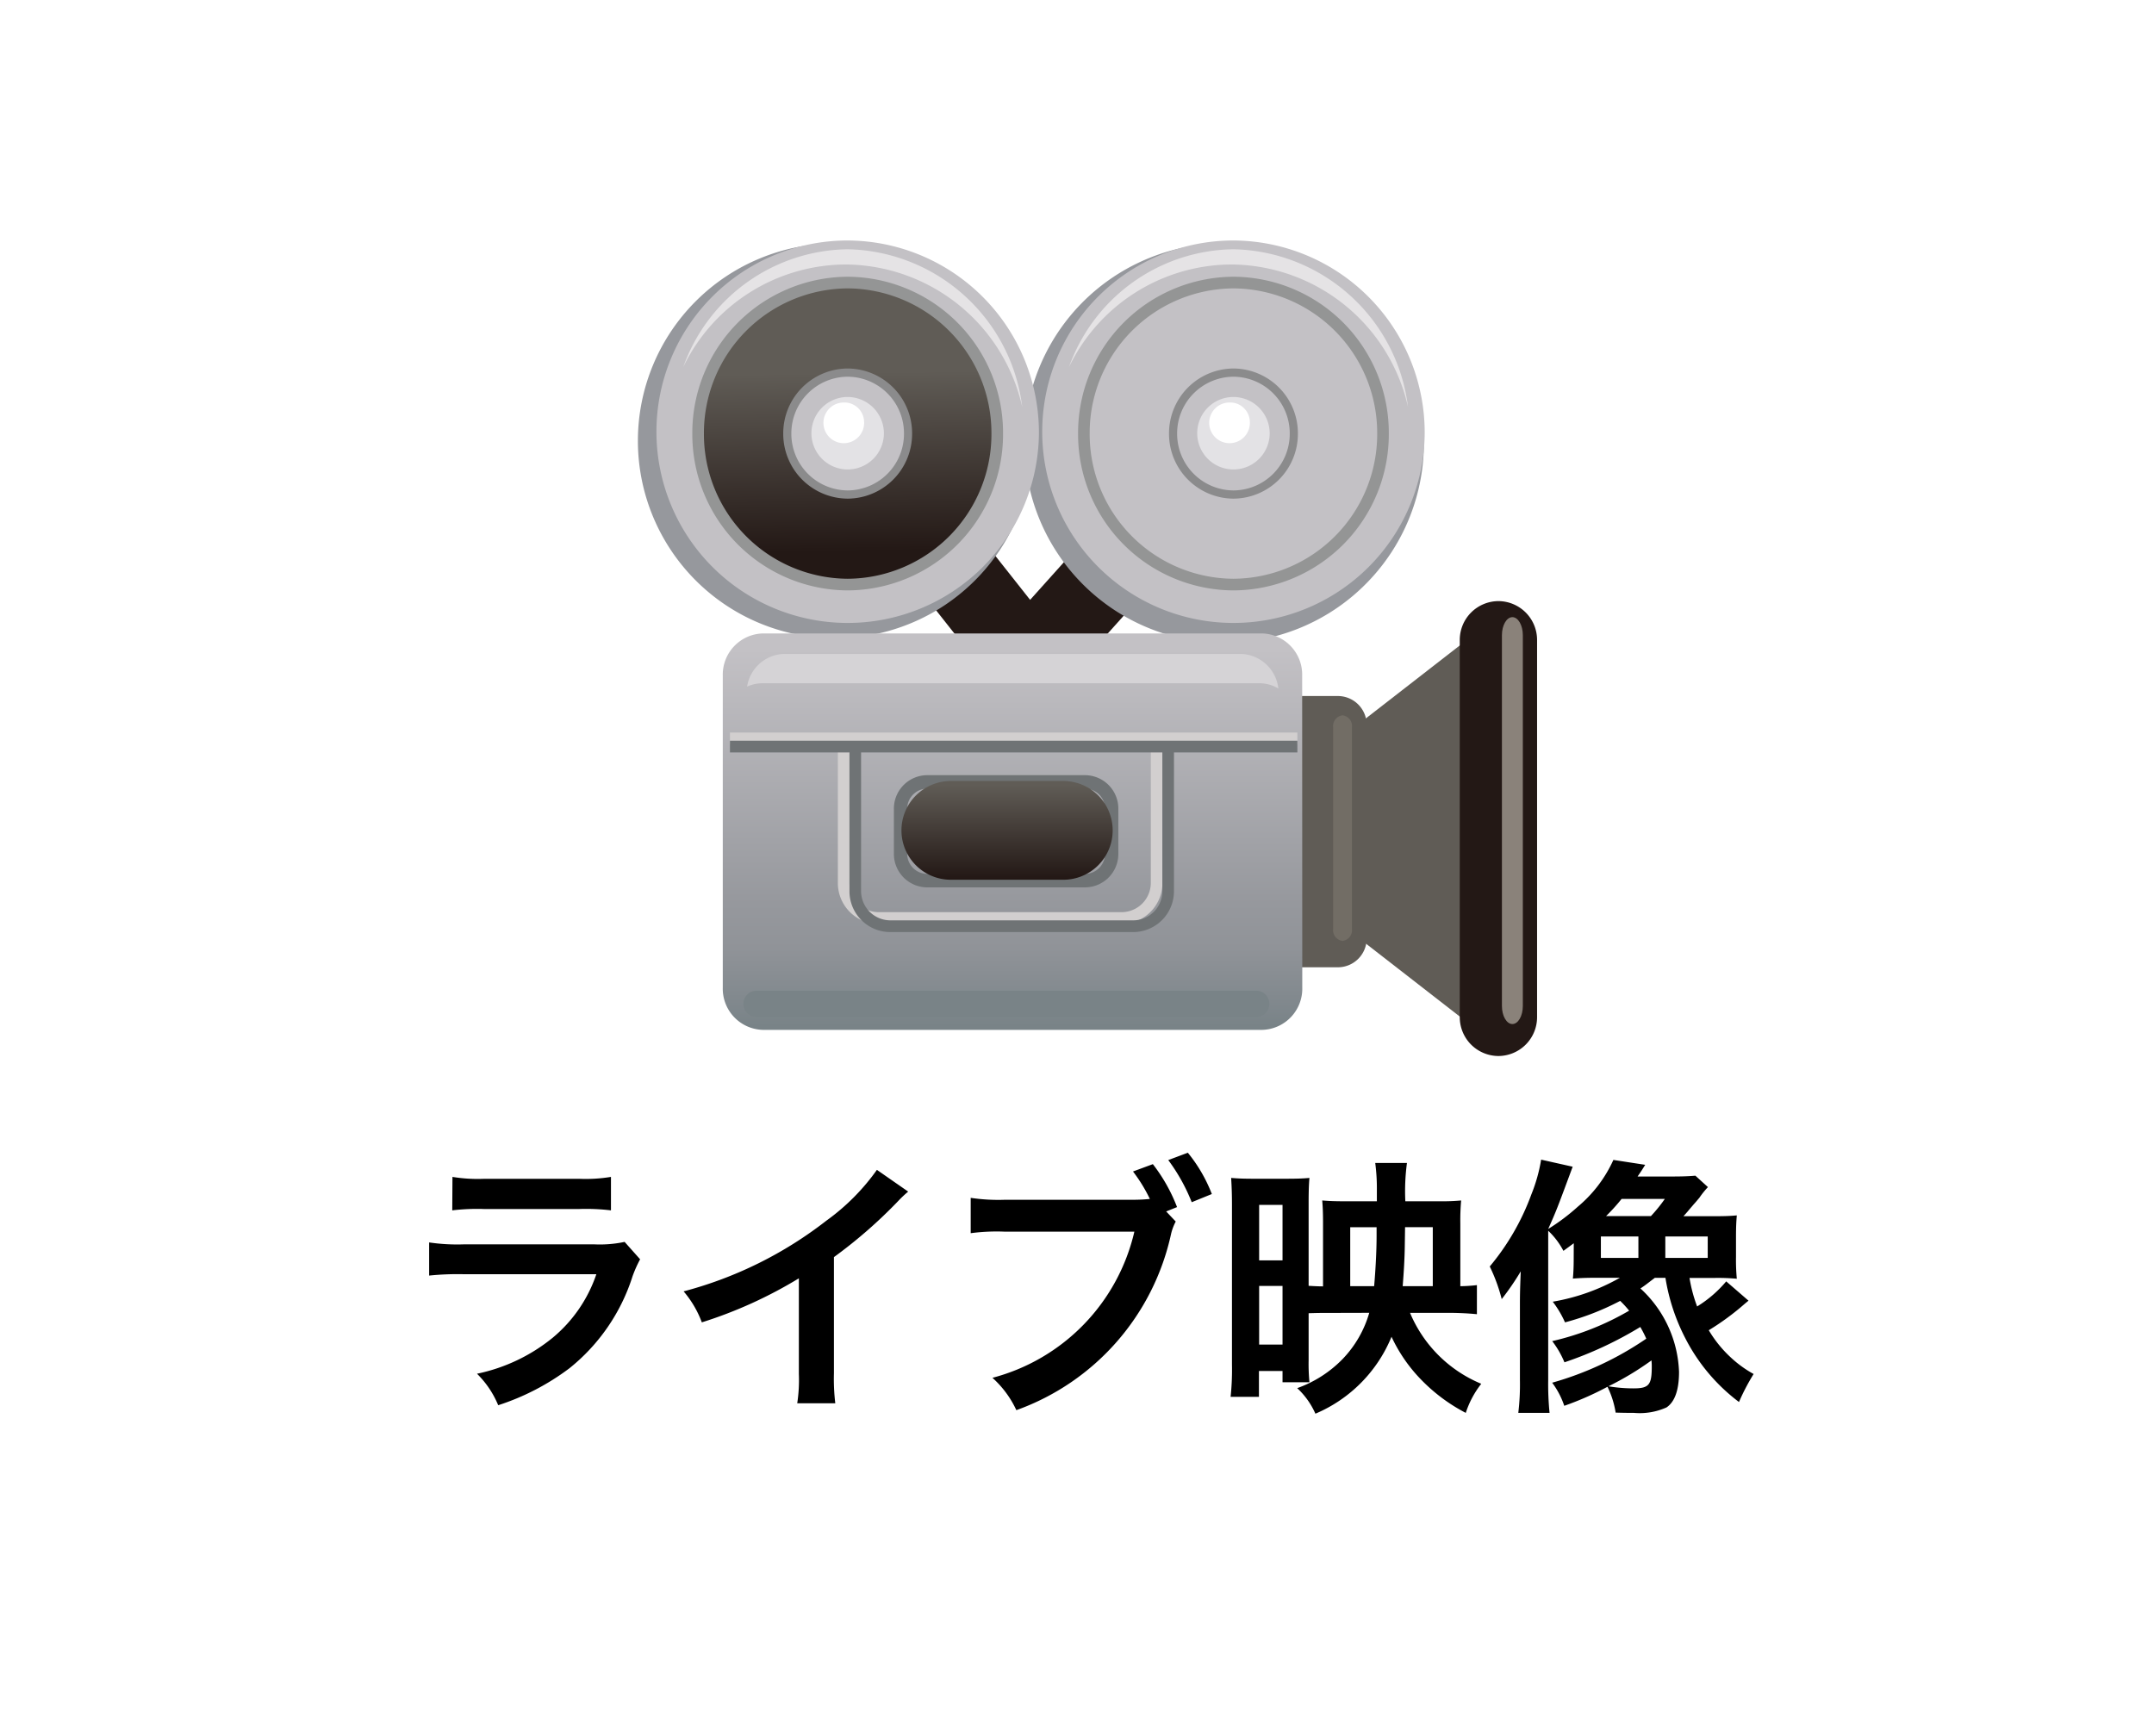 <svg xmlns="http://www.w3.org/2000/svg" xmlns:xlink="http://www.w3.org/1999/xlink" width="103" height="83" viewBox="0 0 103 83">
  <defs>
    <filter id="base" x="0" y="0" width="103" height="83" filterUnits="userSpaceOnUse">
      <feOffset dy="1" input="SourceAlpha"/>
      <feGaussianBlur stdDeviation="0.5" result="blur"/>
      <feFlood flood-opacity="0.161"/>
      <feComposite operator="in" in2="blur"/>
      <feComposite in="SourceGraphic"/>
    </filter>
    <linearGradient id="linear-gradient" x1="-62.605" y1="0.814" x2="-62.591" y2="0.557" gradientUnits="objectBoundingBox">
      <stop offset="0" stop-color="#605c56"/>
      <stop offset="1" stop-color="#231815"/>
    </linearGradient>
    <linearGradient id="linear-gradient-2" x1="88.492" y1="0.39" x2="88.505" y2="0.743" gradientUnits="objectBoundingBox">
      <stop offset="0" stop-color="#96989d"/>
      <stop offset="0.246" stop-color="#909398"/>
      <stop offset="0.571" stop-color="#7f878b"/>
      <stop offset="0.938" stop-color="#647377"/>
      <stop offset="1" stop-color="#5f7073"/>
    </linearGradient>
    <linearGradient id="linear-gradient-3" x1="87.484" y1="0.39" x2="87.497" y2="0.743" xlink:href="#linear-gradient-2"/>
    <linearGradient id="linear-gradient-4" x1="91.344" y1="0.39" x2="91.357" y2="0.743" gradientUnits="objectBoundingBox">
      <stop offset="0" stop-color="#c3c1c5"/>
      <stop offset="0.676" stop-color="#96989d"/>
      <stop offset="0.795" stop-color="#909398"/>
      <stop offset="0.952" stop-color="#7f878c"/>
      <stop offset="1" stop-color="#798387"/>
    </linearGradient>
    <linearGradient id="linear-gradient-5" x1="102.995" y1="0.539" x2="103.055" y2="2.508" gradientUnits="objectBoundingBox">
      <stop offset="0" stop-color="#e5e3e5"/>
      <stop offset="0.511" stop-color="#c3c1c5"/>
      <stop offset="0.819" stop-color="#96989d"/>
      <stop offset="0.885" stop-color="#909398"/>
      <stop offset="0.973" stop-color="#7f878c"/>
      <stop offset="1" stop-color="#798387"/>
    </linearGradient>
    <linearGradient id="linear-gradient-6" x1="116.655" y1="0.298" x2="116.655" y2="0.891" xlink:href="#linear-gradient"/>
    <linearGradient id="linear-gradient-7" x1="288.174" y1="0.009" x2="288.331" y2="1.148" xlink:href="#linear-gradient-4"/>
    <linearGradient id="linear-gradient-8" x1="479.698" y1="0.009" x2="479.855" y2="1.148" gradientUnits="objectBoundingBox">
      <stop offset="0.011" stop-color="#e3e2e5"/>
      <stop offset="1" stop-color="#a0a2a7"/>
    </linearGradient>
    <linearGradient id="linear-gradient-9" x1="856.144" y1="0.001" x2="856.24" y2="1.779" gradientUnits="objectBoundingBox">
      <stop offset="0.011" stop-color="#fff"/>
      <stop offset="0.511" stop-color="#c3c1c5"/>
      <stop offset="0.819" stop-color="#96989d"/>
      <stop offset="0.885" stop-color="#909398"/>
      <stop offset="0.973" stop-color="#7f878c"/>
      <stop offset="1" stop-color="#798387"/>
    </linearGradient>
    <linearGradient id="linear-gradient-11" x1="102.993" y1="0.539" x2="103.053" y2="2.508" xlink:href="#linear-gradient-5"/>
    <linearGradient id="linear-gradient-14" x1="479.796" y1="0.009" x2="479.953" y2="1.148" xlink:href="#linear-gradient-8"/>
    <linearGradient id="linear-gradient-15" x1="856.298" y1="0.001" x2="856.395" y2="1.779" xlink:href="#linear-gradient-9"/>
    <linearGradient id="linear-gradient-16" x1="162.625" y1="-0.002" x2="162.679" y2="0.948" xlink:href="#linear-gradient"/>
    <linearGradient id="linear-gradient-17" x1="450.002" y1="0.716" x2="449.954" y2="1.48" xlink:href="#linear-gradient"/>
    <linearGradient id="linear-gradient-18" x1="94.201" y1="0.218" x2="94.216" y2="1.138" xlink:href="#linear-gradient"/>
    <linearGradient id="linear-gradient-19" x1="60.473" y1="0.041" x2="60.473" y2="0.988" xlink:href="#linear-gradient-4"/>
    <linearGradient id="linear-gradient-21" x1="65.916" y1="0.964" x2="66.287" y2="8.676" gradientUnits="objectBoundingBox">
      <stop offset="0" stop-color="#d5d3d6"/>
      <stop offset="0.511" stop-color="#c3c1c5"/>
      <stop offset="0.819" stop-color="#96989d"/>
      <stop offset="0.885" stop-color="#909398"/>
      <stop offset="0.973" stop-color="#7f878c"/>
      <stop offset="1" stop-color="#798387"/>
    </linearGradient>
    <linearGradient id="linear-gradient-22" x1="66.518" y1="-8.785" x2="66.566" y2="-1.168" xlink:href="#linear-gradient-4"/>
    <linearGradient id="linear-gradient-23" x1="1844.256" y1="0.208" x2="1844.41" y2="1.26" gradientUnits="objectBoundingBox">
      <stop offset="0" stop-color="#726d65"/>
      <stop offset="0.346" stop-color="#605c56"/>
      <stop offset="1" stop-color="#231815"/>
    </linearGradient>
    <linearGradient id="linear-gradient-24" x1="1664.515" y1="0.56" x2="1664.875" y2="2.056" gradientUnits="objectBoundingBox">
      <stop offset="0" stop-color="#8a827a"/>
      <stop offset="0.346" stop-color="#605c56"/>
      <stop offset="1" stop-color="#231815"/>
    </linearGradient>
    <linearGradient id="linear-gradient-25" x1="-139.644" y1="0.041" x2="-139.644" y2="0.988" xlink:href="#linear-gradient"/>
  </defs>
  <g id="_01" data-name="01" transform="translate(-168.5 -147.5)">
    <g transform="matrix(1, 0, 0, 1, 168.5, 147.5)" filter="url(#base)">
      <rect id="base-2" data-name="base" width="100" height="80" transform="translate(1.5 0.5)" fill="#fff"/>
    </g>
    <path id="パス_369" data-name="パス 369" d="M-29.874-8.619a10,10,0,0,1,1.5-.065h4.589a10,10,0,0,1,1.5.065v-1.6a7.4,7.4,0,0,1-1.521.091h-4.537a7.4,7.4,0,0,1-1.521-.091Zm8.242,1.508a5.686,5.686,0,0,1-1.469.117h-6.188a9.227,9.227,0,0,1-1.69-.091V-5.5a13.225,13.225,0,0,1,1.664-.065h6.331a6.764,6.764,0,0,1-2.093,3.042A8.442,8.442,0,0,1-28.691-.806,4.53,4.53,0,0,1-27.677.7a11.568,11.568,0,0,0,3.406-1.768A9.193,9.193,0,0,0-21.255-5.46a5.861,5.861,0,0,1,.364-.819Zm12.064-3.445a10.4,10.4,0,0,1-2.418,2.431,18.986,18.986,0,0,1-6.825,3.38,4.89,4.89,0,0,1,.871,1.482A21.063,21.063,0,0,0-13.3-5.369V-.793a7.312,7.312,0,0,1-.078,1.4h1.82a9.834,9.834,0,0,1-.065-1.443V-6.383A22.988,22.988,0,0,0-8.554-9.061a5.355,5.355,0,0,1,.481-.455ZM4.264-8.567l.52-.208a8.034,8.034,0,0,0-1.157-2.054l-.949.351a7.444,7.444,0,0,1,.806,1.313,8.066,8.066,0,0,1-.936.039H-3.419a8.907,8.907,0,0,1-1.664-.091v1.69A9.366,9.366,0,0,1-3.445-7.6H2.743A9.428,9.428,0,0,1-4.043-.611,4.784,4.784,0,0,1-2.9.936,11.564,11.564,0,0,0,4.5-7.5a2.507,2.507,0,0,1,.221-.585ZM6.448-9.4A7.236,7.236,0,0,0,5.3-11.375l-.936.351A8.793,8.793,0,0,1,5.486-9.009Zm7.527,5.681A5.289,5.289,0,0,1,12.7-1.508,5.7,5.7,0,0,1,10.53-.117,3.715,3.715,0,0,1,11.4,1.105a6.794,6.794,0,0,0,3.64-3.679A7.422,7.422,0,0,0,16.51-.468a8.306,8.306,0,0,0,2.08,1.534,4.507,4.507,0,0,1,.741-1.391,6.308,6.308,0,0,1-3.406-3.393h1.781c.559,0,1.027.026,1.417.065V-5.044a7.624,7.624,0,0,1-.793.052v-3a10.708,10.708,0,0,1,.039-1.1,10.164,10.164,0,0,1-1.027.039H15.7a10.14,10.14,0,0,1,.078-1.833H14.261a9.241,9.241,0,0,1,.078,1.313v.52H12.844c-.533,0-.793-.013-1.118-.039.026.3.039.6.039,1.066v3.042c-.234,0-.455-.013-.689-.026V-9c0-.559.013-.884.039-1.17-.286.026-.559.039-1.131.039H8.45c-.52,0-.767-.013-1.079-.039.026.429.039.793.039,1.274v7.657A12.3,12.3,0,0,1,7.345.3H8.7V-.936H9.828V-.4h1.287a9.159,9.159,0,0,1-.039-1.053V-3.7c.455-.013.52-.013.676-.013Zm-.91-1.274V-7.813h1.261v.4c0,.767-.052,1.664-.117,2.418Zm2.509,0c.052-.663.091-1.287.1-1.911l.013-.91h1.326v2.821ZM8.71-8.879H9.828v2.652H8.71Zm0,3.874H9.828V-2.2H8.71ZM23.751-6.318c0,.416-.013.676-.039.962.325-.026.663-.039,1.04-.039h1.209A9.825,9.825,0,0,1,22.75-4.251a4.878,4.878,0,0,1,.585.988A12.544,12.544,0,0,0,25.974-4.29a5.246,5.246,0,0,1,.429.468,13.1,13.1,0,0,1-3.679,1.456,4.422,4.422,0,0,1,.585,1.014,18,18,0,0,0,3.627-1.69,5.735,5.735,0,0,1,.286.559,15.308,15.308,0,0,1-4.5,2.106A3.912,3.912,0,0,1,23.3.728a14.443,14.443,0,0,0,2.067-.91,4.367,4.367,0,0,1,.39,1.235c.442.013.715.013.871.013a3.134,3.134,0,0,0,1.56-.26c.39-.26.6-.819.6-1.7a5.684,5.684,0,0,0-1.846-3.991c.221-.143.26-.182.689-.507h.507a9.54,9.54,0,0,0,.949,2.886A8.854,8.854,0,0,0,31.655.546a10.225,10.225,0,0,1,.7-1.339,5.412,5.412,0,0,1-1.079-.78,5.758,5.758,0,0,1-1.066-1.313A12.319,12.319,0,0,0,31.941-4.16L32.11-4.3l-1.066-.923a5.749,5.749,0,0,1-1.391,1.2,7.066,7.066,0,0,1-.364-1.365h1.235a9.988,9.988,0,0,1,1.027.039,9.714,9.714,0,0,1-.039-1.053v-.949c0-.468.013-.728.039-1.027-.286.026-.546.039-1.027.039H29c.091-.1.117-.13.208-.234.117-.143.221-.26.286-.338.143-.156.221-.26.26-.3a4.1,4.1,0,0,1,.416-.52l-.6-.546c-.312.026-.624.039-1.092.039H26.806c.195-.286.195-.286.364-.559l-1.521-.234a6.3,6.3,0,0,1-1.7,2.236,9.879,9.879,0,0,1-1.417,1.066c.4-.9.4-.9,1.17-2.977l-1.508-.338a7.758,7.758,0,0,1-.468,1.664,11.526,11.526,0,0,1-1.989,3.445,8.125,8.125,0,0,1,.572,1.56,12.741,12.741,0,0,0,.91-1.326c-.039.962-.039,1.209-.039,1.664V-.494a11.36,11.36,0,0,1-.078,1.56h1.495a13.8,13.8,0,0,1-.065-1.573V-7.644a3.616,3.616,0,0,1,.728.962l.494-.364ZM25.3-8.346a9.137,9.137,0,0,0,.741-.819h2.067a7.348,7.348,0,0,1-.663.819Zm2.171,6.9c.013.156.013.234.013.3,0,.871-.13,1.04-.871,1.04a7.19,7.19,0,0,1-1.2-.1A14.012,14.012,0,0,0,27.469-1.443ZM25.051-7.371h1.794v1.027H25.051Zm3.081,0H30.16v1.027H28.132Z" transform="translate(220 214)"/>
    <g id="icon_live" transform="translate(17.985 -217.891)">
      <path id="パス_313" data-name="パス 313" d="M215.911,411.014l10.034-11.177h0a1.945,1.945,0,0,0-.132-2.729h0a1.9,1.9,0,0,0-2.7.134h0l-8.524,9.5-7.226-9.15a1.9,1.9,0,0,0-2.689-.306h0a1.946,1.946,0,0,0-.3,2.716h0L213,410.922a1.908,1.908,0,0,0,1.436.725h.061a1.9,1.9,0,0,0,1.417-.634Z" transform="translate(-14.816 -12.665)" fill="url(#linear-gradient)"/>
      <path id="パス_314" data-name="パス 314" d="M199.9,386.728a9.441,9.441,0,1,1-9.441-9.444A9.443,9.443,0,0,1,199.9,386.728Z" transform="translate(0 -0.252)" fill="url(#linear-gradient-2)"/>
      <path id="パス_315" data-name="パス 315" d="M252.328,386.728a9.551,9.551,0,1,1-9.55-9.444A9.5,9.5,0,0,1,252.328,386.728Z" transform="translate(-33.726 -0.252)" fill="url(#linear-gradient-3)"/>
      <path id="パス_316" data-name="パス 316" d="M201.817,386.126a9.145,9.145,0,1,1-9.145-9.235A9.189,9.189,0,0,1,201.817,386.126Z" transform="translate(-1.623)" fill="url(#linear-gradient-4)"/>
      <path id="パス_317" data-name="パス 317" d="M194.914,378.793a8.723,8.723,0,0,1,8.444,6.814,8.584,8.584,0,0,0-8.347-7.542,8.468,8.468,0,0,0-7.862,5.631A8.665,8.665,0,0,1,194.914,378.793Z" transform="translate(-3.962 -0.754)" fill="url(#linear-gradient-5)"/>
      <g id="グループ_418" data-name="グループ 418" transform="translate(183.62 378.622)">
        <ellipse id="楕円形_18" data-name="楕円形 18" cx="7.151" cy="7.222" rx="7.151" ry="7.222" transform="matrix(1, -0.014, 0.014, 1, 0.181, 0.379)" fill="url(#linear-gradient-6)"/>
        <path id="パス_318" data-name="パス 318" d="M188.371,389.235a7.467,7.467,0,0,1,7.429-7.5h0a7.468,7.468,0,0,1,7.43,7.5h0a7.467,7.467,0,0,1-7.43,7.5h0a7.467,7.467,0,0,1-7.429-7.5Zm.555,0a6.918,6.918,0,0,0,6.874,6.943h0a6.918,6.918,0,0,0,6.875-6.943h0a6.918,6.918,0,0,0-6.875-6.943h0a6.917,6.917,0,0,0-6.874,6.943Z" transform="translate(-188.371 -381.732)" fill="#949595"/>
      </g>
      <g id="グループ_419" data-name="グループ 419" transform="translate(187.968 383.013)">
        <path id="パス_319" data-name="パス 319" d="M206.974,397.477a2.887,2.887,0,1,1-2.887-2.916A2.9,2.9,0,0,1,206.974,397.477Z" transform="translate(-201.006 -394.365)" fill="url(#linear-gradient-7)"/>
        <path id="パス_320" data-name="パス 320" d="M200.652,397.124a3.1,3.1,0,0,1,3.081-3.112h0a3.1,3.1,0,0,1,3.081,3.112h0a3.1,3.1,0,0,1-3.081,3.112h0a3.1,3.1,0,0,1-3.081-3.112Zm.388,0a2.709,2.709,0,0,0,2.693,2.719h0a2.708,2.708,0,0,0,2.693-2.719h0a2.709,2.709,0,0,0-2.693-2.719h0a2.71,2.71,0,0,0-2.693,2.719Z" transform="translate(-200.652 -394.012)" fill="#8b8b8c"/>
      </g>
      <path id="パス_321" data-name="パス 321" d="M207.924,399.571a1.733,1.733,0,1,1-1.733-1.751A1.742,1.742,0,0,1,207.924,399.571Z" transform="translate(-15.142 -13.445)" fill="url(#linear-gradient-8)"/>
      <path id="パス_322" data-name="パス 322" d="M208.027,399.469a.973.973,0,1,1-.971-.91A.942.942,0,0,1,208.027,399.469Z" transform="translate(-16.193 -13.92)" fill="url(#linear-gradient-9)"/>
      <path id="パス_323" data-name="パス 323" d="M253.916,386.126a9.145,9.145,0,1,1-9.144-9.235A9.19,9.19,0,0,1,253.916,386.126Z" transform="translate(-35.275)" fill="url(#linear-gradient-4)"/>
      <path id="パス_324" data-name="パス 324" d="M247.013,378.793a8.722,8.722,0,0,1,8.444,6.814,8.584,8.584,0,0,0-8.347-7.542,8.467,8.467,0,0,0-7.863,5.631A8.665,8.665,0,0,1,247.013,378.793Z" transform="translate(-37.614 -0.754)" fill="url(#linear-gradient-11)"/>
      <g id="グループ_420" data-name="グループ 420" transform="translate(202.067 378.622)">
        <ellipse id="楕円形_19" data-name="楕円形 19" cx="7.151" cy="7.222" rx="7.151" ry="7.222" transform="matrix(1, -0.014, 0.014, 1, 0.181, 0.379)" fill="url(#linear-gradient-6)"/>
        <path id="パス_325" data-name="パス 325" d="M240.472,389.235a7.467,7.467,0,0,1,7.43-7.5h0a7.466,7.466,0,0,1,7.428,7.5h0a7.466,7.466,0,0,1-7.428,7.5h0a7.466,7.466,0,0,1-7.43-7.5Zm.554,0a6.919,6.919,0,0,0,6.875,6.943h0a6.919,6.919,0,0,0,6.874-6.943h0a6.918,6.918,0,0,0-6.874-6.943h0a6.918,6.918,0,0,0-6.875,6.943Z" transform="translate(-240.472 -381.732)" fill="#949595"/>
      </g>
      <g id="グループ_421" data-name="グループ 421" transform="translate(206.415 383.013)">
        <path id="パス_326" data-name="パス 326" d="M259.073,397.477a2.887,2.887,0,1,1-2.887-2.916A2.9,2.9,0,0,1,259.073,397.477Z" transform="translate(-253.105 -394.365)" fill="url(#linear-gradient-7)"/>
        <path id="パス_327" data-name="パス 327" d="M252.751,397.124a3.1,3.1,0,0,1,3.082-3.112h0a3.1,3.1,0,0,1,3.081,3.112h0a3.1,3.1,0,0,1-3.081,3.112h0a3.1,3.1,0,0,1-3.082-3.112Zm.388,0a2.709,2.709,0,0,0,2.693,2.719h0a2.708,2.708,0,0,0,2.692-2.719h0a2.709,2.709,0,0,0-2.692-2.719h0a2.71,2.71,0,0,0-2.693,2.719Z" transform="translate(-252.751 -394.012)" fill="#8b8b8c"/>
      </g>
      <path id="パス_328" data-name="パス 328" d="M260.025,399.571a1.733,1.733,0,1,1-1.733-1.751A1.742,1.742,0,0,1,260.025,399.571Z" transform="translate(-48.796 -13.445)" fill="url(#linear-gradient-14)"/>
      <path id="パス_329" data-name="パス 329" d="M260.125,399.469a.973.973,0,1,1-.971-.91A.942.942,0,0,1,260.125,399.469Z" transform="translate(-49.845 -13.92)" fill="url(#linear-gradient-15)"/>
      <g id="グループ_424" data-name="グループ 424" transform="translate(185.079 394.137)">
        <path id="パス_330" data-name="パス 330" d="M279.8,446.724a1.685,1.685,0,0,1-1.677,1.693l-6.892-5.354a1.685,1.685,0,0,1-1.677-1.694v-4.607a1.686,1.686,0,0,1,1.677-1.693l6.892-5.353a1.684,1.684,0,0,1,1.677,1.692Z" transform="translate(-242.268 -428.073)" fill="url(#linear-gradient-16)"/>
        <path id="パス_331" data-name="パス 331" d="M295.715,445.006a1.858,1.858,0,0,1-1.849,1.867h0a1.857,1.857,0,0,1-1.848-1.867V426.985a1.857,1.857,0,0,1,1.848-1.866h0a1.858,1.858,0,0,1,1.849,1.866Z" transform="translate(-256.779 -425.119)" fill="url(#linear-gradient-17)"/>
        <path id="パス_332" data-name="パス 332" d="M247.1,449.4a1.379,1.379,0,0,1-1.371,1.386H230.742a1.379,1.379,0,0,1-1.372-1.386V439.2a1.379,1.379,0,0,1,1.372-1.386H245.73A1.379,1.379,0,0,1,247.1,439.2Z" transform="translate(-216.312 -433.275)" fill="url(#linear-gradient-18)"/>
        <path id="パス_333" data-name="パス 333" d="M220.2,446.375a1.97,1.97,0,0,1-1.91,2.026H194.4a1.97,1.97,0,0,1-1.91-2.026V431.469a1.971,1.971,0,0,1,1.91-2.026h23.885a1.97,1.97,0,0,1,1.91,2.026Z" transform="translate(-192.492 -427.897)" fill="url(#linear-gradient-19)"/>
        <path id="パス_334" data-name="パス 334" d="M220.2,446.375a1.97,1.97,0,0,1-1.91,2.026H194.4a1.97,1.97,0,0,1-1.91-2.026V431.469a1.971,1.971,0,0,1,1.91-2.026h23.885a1.97,1.97,0,0,1,1.91,2.026Z" transform="translate(-192.492 -427.897)" fill="url(#linear-gradient-19)"/>
        <path id="パス_335" data-name="パス 335" d="M196.513,433.586h23.762a1.79,1.79,0,0,1,.9.25,1.859,1.859,0,0,0-1.746-1.651H197.5a1.843,1.843,0,0,0-1.728,1.561A1.8,1.8,0,0,1,196.513,433.586Z" transform="translate(-194.611 -429.658)" fill="url(#linear-gradient-21)"/>
        <path id="パス_336" data-name="パス 336" d="M220.429,477.848a.627.627,0,0,1-.625.63h-23.9a.627.627,0,0,1-.624-.63h0a.627.627,0,0,1,.624-.629h23.9a.627.627,0,0,1,.625.629Z" transform="translate(-194.295 -458.588)" fill="url(#linear-gradient-22)"/>
        <path id="パス_337" data-name="パス 337" d="M274.914,450.62a.515.515,0,0,0,.45.561h0a.515.515,0,0,0,.451-.561v-9.666a.515.515,0,0,0-.451-.56h0a.515.515,0,0,0-.45.56Z" transform="translate(-245.73 -434.932)" fill="url(#linear-gradient-23)"/>
        <path id="パス_338" data-name="パス 338" d="M297.711,445.858c0,.477.223.864.5.864h0c.276,0,.5-.387.5-.864V428.126c0-.476-.224-.862-.5-.862h0c-.275,0-.5.386-.5.862Z" transform="translate(-260.456 -426.497)" fill="url(#linear-gradient-24)"/>
        <g id="グループ_422" data-name="グループ 422" transform="translate(0.341 6.284)">
          <path id="パス_339" data-name="パス 339" d="M193.455,443.254v-.561h27.133v.561Z" transform="translate(-193.455 -442.692)" fill="#d2cfcf"/>
          <path id="パス_340" data-name="パス 340" d="M209.971,452.349a1.953,1.953,0,0,1-1.942-1.962h0v-6.91h.555v6.91a1.4,1.4,0,0,0,1.387,1.4h11.635a1.4,1.4,0,0,0,1.387-1.4h0v-6.91h.555v6.91a1.953,1.953,0,0,1-1.942,1.962H209.971Z" transform="translate(-202.869 -443.196)" fill="#d2cfcf"/>
        </g>
        <g id="グループ_423" data-name="グループ 423" transform="translate(0.341 6.676)">
          <path id="パス_341" data-name="パス 341" d="M193.455,444.35v-.561h27.133v.561Z" transform="translate(-193.455 -443.789)" fill="#6f7375"/>
          <path id="パス_342" data-name="パス 342" d="M211.539,453.444a1.951,1.951,0,0,1-1.942-1.961h0v-6.91h.555v6.91a1.4,1.4,0,0,0,1.387,1.4h11.633a1.394,1.394,0,0,0,1.387-1.4h0v-6.91h.555v6.91a1.952,1.952,0,0,1-1.942,1.961H211.539Z" transform="translate(-203.882 -444.293)" fill="#6f7375"/>
        </g>
        <path id="パス_343" data-name="パス 343" d="M217.189,453.762a1.6,1.6,0,0,1-1.594-1.61h0v-2.146a1.6,1.6,0,0,1,1.594-1.61h7.545a1.6,1.6,0,0,1,1.594,1.61h0v2.146a1.6,1.6,0,0,1-1.594,1.61h-7.545Zm0-.644h7.545a.962.962,0,0,0,.956-.966h0v-2.146a.962.962,0,0,0-.956-.966h-7.545a.962.962,0,0,0-.957.966h0v2.146a.962.962,0,0,0,.957.966Z" transform="translate(-207.415 -440.072)" fill="#6f7375"/>
        <path id="長方形_220" data-name="長方形 220" d="M2.36,0H7.735A2.361,2.361,0,0,1,10.1,2.361v0A2.362,2.362,0,0,1,7.734,4.722H2.361A2.361,2.361,0,0,1,0,2.361v0A2.36,2.36,0,0,1,2.36,0Z" transform="translate(8.542 8.603)" fill="url(#linear-gradient-25)"/>
      </g>
    </g>
  </g>
</svg>
